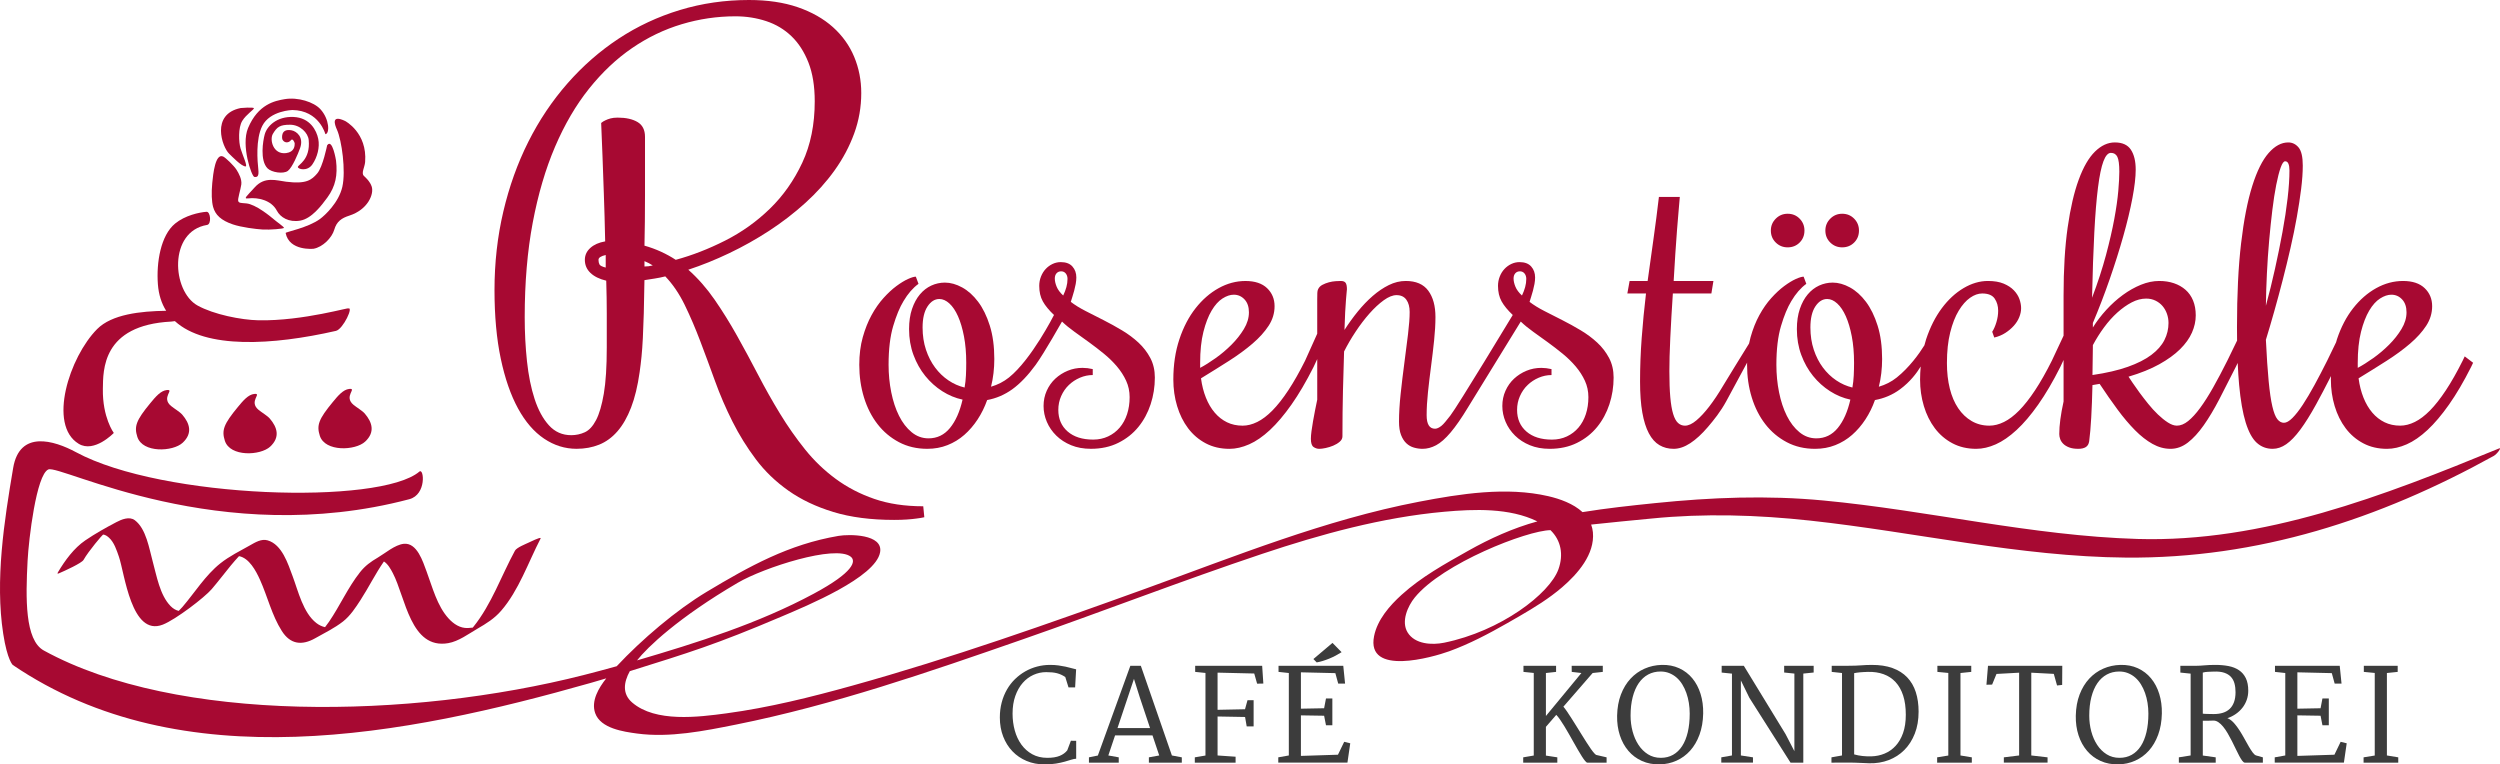 <?xml version="1.0" encoding="UTF-8"?> <!-- Generator: Adobe Illustrator 16.0.3, SVG Export Plug-In . SVG Version: 6.00 Build 0) --> <svg xmlns="http://www.w3.org/2000/svg" xmlns:xlink="http://www.w3.org/1999/xlink" version="1.1" id="Logo_RGB" x="0px" y="0px" width="548.004px" height="167.556px" viewBox="0 0 548.004 167.556" xml:space="preserve"> <g> <g> <path fill="#3C3C3C" d="M219.167,157.272c0-1.176,0.137-2.276,0.41-3.302s0.656-1.967,1.148-2.823s1.08-1.618,1.764-2.283 s1.433-1.23,2.249-1.695c0.815-0.465,1.684-0.818,2.604-1.06c0.92-0.241,1.868-0.362,2.844-0.362c0.656,0,1.267,0.039,1.832,0.116 c0.565,0.077,1.084,0.169,1.559,0.273c0.474,0.104,0.902,0.212,1.285,0.321s0.725,0.196,1.025,0.26l-0.219,3.965h-1.449 l-0.711-2.283c-0.292-0.191-0.583-0.355-0.875-0.492c-0.292-0.137-0.604-0.248-0.937-0.335c-0.333-0.087-0.693-0.148-1.08-0.185 c-0.388-0.036-0.818-0.055-1.292-0.055c-0.976,0-1.907,0.2-2.796,0.602s-1.673,0.989-2.352,1.764 c-0.679,0.774-1.219,1.728-1.62,2.857c-0.401,1.13-0.602,2.42-0.602,3.869c0,1.294,0.162,2.527,0.485,3.698 c0.323,1.171,0.807,2.201,1.449,3.09s1.438,1.595,2.386,2.119c0.948,0.524,2.046,0.786,3.295,0.786 c1.103,0,2.005-0.144,2.707-0.431c0.702-0.287,1.258-0.69,1.668-1.21l0.793-2.105c0.209,0,0.403,0.002,0.581,0.007 s0.371,0.007,0.581,0.007v3.924c-0.328,0.019-0.69,0.091-1.087,0.219s-0.868,0.269-1.415,0.424s-1.183,0.294-1.907,0.417 s-1.575,0.185-2.55,0.185c-1.413,0-2.716-0.251-3.91-0.752c-1.194-0.501-2.227-1.205-3.097-2.112 c-0.871-0.907-1.55-1.989-2.037-3.247C219.411,160.185,219.167,158.795,219.167,157.272z"></path> <path fill="#3C3C3C" d="M238.696,166.009l1.955-0.396l7.123-19.674h2.297l6.809,19.66l2.174,0.41v1.162h-7.219v-1.162l2.27-0.41 l-1.477-4.402h-8.203l-1.477,4.402l2.283,0.41v1.162h-6.535V166.009z M252.094,159.597l-2.229-6.672l-1.299-4.115l-3.609,10.787 H252.094z"></path> <path fill="#3C3C3C" d="M261.902,166.009l2.338-0.396v-18.102l-2.256-0.232v-1.34h14.684l0.26,3.896l-1.367,0.027l-0.629-2.229 l-8.039-0.191v8.148l6.016-0.123l0.547-1.982h1.34v5.742h-1.518l-0.355-2.064l-6.029-0.109v8.545l3.951,0.273v1.299h-8.941 V166.009z"></path> <path fill="#3C3C3C" d="M280.201,166.009l2.311-0.41v-18.074l-2.256-0.246v-1.34h14.191l0.396,3.91h-1.504l-0.629-2.297 l-7.547-0.178v7.971l5.086-0.096l0.41-2.146h1.395v5.879h-1.395l-0.41-2.092l-5.086-0.082v8.887l8.121-0.26l1.367-2.83 l1.326,0.328l-0.615,4.238h-15.162V166.009z M287.898,144.462l4.184-3.541l1.996,2.037c-0.429,0.273-0.873,0.531-1.333,0.772 s-0.925,0.458-1.395,0.649s-0.937,0.357-1.401,0.499s-0.907,0.248-1.326,0.321L287.898,144.462z"></path> <path fill="#3C3C3C" d="M333.891,166.009l2.311-0.396v-18.102l-2.256-0.232v-1.34h7.15v1.34l-2.229,0.246v9.42l7.779-9.42 l-2.119-0.246c0-0.228-0.002-0.451-0.007-0.67s-0.007-0.442-0.007-0.67h6.822v1.34l-2.229,0.246l-6.412,7.383 c0.228,0.255,0.492,0.604,0.793,1.046s0.624,0.935,0.971,1.477c0.346,0.542,0.709,1.119,1.087,1.729s0.754,1.217,1.128,1.818 c0.373,0.602,0.733,1.176,1.08,1.723c0.346,0.547,0.665,1.027,0.957,1.442c0.291,0.415,0.549,0.745,0.772,0.991 s0.39,0.369,0.499,0.369l2.188,0.506v1.162h-4.225c-0.119,0-0.28-0.123-0.485-0.369s-0.44-0.576-0.704-0.991 c-0.265-0.415-0.554-0.894-0.868-1.436s-0.638-1.109-0.971-1.702s-0.67-1.189-1.012-1.791s-0.677-1.171-1.005-1.709 s-0.643-1.023-0.943-1.456s-0.574-0.772-0.82-1.019l-2.27,2.625v6.303l2.502,0.383v1.162h-7.479V166.009z"></path> <path fill="#3C3C3C" d="M354.473,156.89c0.035-1.741,0.316-3.295,0.84-4.662c0.524-1.367,1.229-2.524,2.113-3.473 c0.883-0.948,1.908-1.677,3.076-2.188c1.166-0.511,2.41-0.784,3.732-0.82c1.422-0.036,2.701,0.207,3.842,0.731 c1.139,0.524,2.103,1.263,2.891,2.215c0.789,0.952,1.389,2.087,1.799,3.404s0.602,2.75,0.574,4.3 c-0.037,1.741-0.309,3.297-0.814,4.669s-1.188,2.534-2.043,3.486c-0.857,0.952-1.857,1.684-3.002,2.194 c-1.144,0.511-2.363,0.779-3.656,0.807c-1.441,0.027-2.744-0.221-3.91-0.745c-1.168-0.524-2.158-1.265-2.975-2.222 c-0.815-0.957-1.438-2.092-1.865-3.404C354.645,159.87,354.445,158.439,354.473,156.89z M364.057,166.118 c1.002,0,1.895-0.221,2.68-0.663c0.783-0.442,1.446-1.08,1.988-1.914c0.543-0.834,0.955-1.851,1.238-3.049 c0.281-1.198,0.424-2.559,0.424-4.081c0-0.793-0.063-1.572-0.186-2.338s-0.305-1.488-0.547-2.167 c-0.241-0.679-0.539-1.308-0.895-1.887s-0.771-1.075-1.244-1.49c-0.475-0.415-1.006-0.74-1.594-0.978s-1.229-0.355-1.92-0.355 c-1.004,0-1.91,0.219-2.721,0.656c-0.813,0.438-1.502,1.071-2.072,1.9c-0.569,0.829-1.01,1.844-1.318,3.042 c-0.311,1.198-0.465,2.559-0.465,4.081c0,1.194,0.147,2.345,0.443,3.452c0.297,1.107,0.727,2.092,1.293,2.953 c0.564,0.861,1.258,1.55,2.078,2.064S362.998,166.118,364.057,166.118z"></path> <path fill="#3C3C3C" d="M377.31,166.009l2.338-0.41v-17.938l-2.256-0.232v-1.49h4.854l9.146,14.971l1.941,3.746v-17.008 l-2.242-0.232v-1.477h6.467v1.477l-2.27,0.232v19.523h-2.803l-9.023-14.219l-1.859-3.801v16.447l2.652,0.41v1.162h-6.945V166.009z "></path> <path fill="#3C3C3C" d="M401.459,166.009l2.311-0.41v-18.074l-2.256-0.246v-1.34h3.596c0.611,0,1.14-0.009,1.586-0.027 c0.447-0.019,0.861-0.041,1.244-0.068s0.757-0.05,1.121-0.068c0.365-0.019,0.762-0.027,1.189-0.027 c1.769-0.009,3.3,0.221,4.594,0.69c1.295,0.47,2.365,1.148,3.213,2.037s1.477,1.967,1.887,3.233s0.615,2.698,0.615,4.293 c0,1.796-0.277,3.399-0.834,4.813c-0.556,1.413-1.318,2.606-2.289,3.582s-2.115,1.714-3.432,2.215 c-1.318,0.501-2.732,0.733-4.246,0.697c-0.674-0.019-1.383-0.048-2.125-0.089c-0.744-0.041-1.57-0.062-2.482-0.062 c-0.619,0-1.234,0.002-1.846,0.007c-0.61,0.005-1.226,0.007-1.846,0.007V166.009z M406.436,165.366 c0.584,0.164,1.186,0.28,1.805,0.349c0.62,0.068,1.285,0.094,1.996,0.075c1.003-0.027,1.957-0.228,2.865-0.602 c0.906-0.374,1.706-0.932,2.398-1.675c0.693-0.743,1.242-1.682,1.648-2.816c0.404-1.135,0.607-2.477,0.607-4.026 c0-1.613-0.193-3.015-0.58-4.204c-0.389-1.189-0.941-2.174-1.662-2.953c-0.72-0.779-1.595-1.355-2.625-1.729 c-1.029-0.374-2.183-0.542-3.459-0.506c-0.373,0.009-0.701,0.022-0.984,0.041c-0.282,0.019-0.537,0.036-0.766,0.055 c-0.228,0.019-0.439,0.043-0.635,0.075c-0.197,0.032-0.399,0.066-0.609,0.103V165.366z"></path> <path fill="#3C3C3C" d="M424.625,166.009l2.447-0.396v-18.102l-2.393-0.232v-1.34h7.424v1.34l-2.365,0.246v18.074l2.488,0.41 v1.162h-7.602V166.009z"></path> <path fill="#3C3C3C" d="M439.246,166.009l3.35-0.41v-18.143l-4.963,0.273l-0.957,2.338l-1.244,0.027l0.342-4.156h16.283 l-0.027,4.197l-1.121,0.123l-0.711-2.543l-4.936-0.26v18.143l3.568,0.41v1.162h-9.584V166.009z"></path> <path fill="#3C3C3C" d="M455.016,156.89c0.035-1.741,0.316-3.295,0.84-4.662c0.524-1.367,1.229-2.524,2.113-3.473 c0.883-0.948,1.908-1.677,3.076-2.188c1.166-0.511,2.41-0.784,3.732-0.82c1.422-0.036,2.701,0.207,3.842,0.731 c1.139,0.524,2.103,1.263,2.891,2.215c0.789,0.952,1.389,2.087,1.799,3.404s0.602,2.75,0.574,4.3 c-0.037,1.741-0.309,3.297-0.814,4.669s-1.188,2.534-2.043,3.486c-0.857,0.952-1.857,1.684-3.002,2.194 c-1.144,0.511-2.363,0.779-3.656,0.807c-1.441,0.027-2.744-0.221-3.91-0.745c-1.168-0.524-2.158-1.265-2.975-2.222 c-0.815-0.957-1.438-2.092-1.865-3.404C455.188,159.87,454.988,158.439,455.016,156.89z M464.6,166.118 c1.002,0,1.895-0.221,2.68-0.663c0.783-0.442,1.446-1.08,1.988-1.914c0.543-0.834,0.955-1.851,1.238-3.049 c0.281-1.198,0.424-2.559,0.424-4.081c0-0.793-0.063-1.572-0.186-2.338s-0.305-1.488-0.547-2.167 c-0.241-0.679-0.539-1.308-0.895-1.887s-0.771-1.075-1.244-1.49c-0.475-0.415-1.006-0.74-1.594-0.978s-1.229-0.355-1.92-0.355 c-1.004,0-1.91,0.219-2.721,0.656c-0.813,0.438-1.502,1.071-2.072,1.9c-0.569,0.829-1.01,1.844-1.318,3.042 c-0.311,1.198-0.465,2.559-0.465,4.081c0,1.194,0.147,2.345,0.443,3.452c0.297,1.107,0.727,2.092,1.293,2.953 c0.564,0.861,1.258,1.55,2.078,2.064S463.541,166.118,464.6,166.118z"></path> <path fill="#3C3C3C" d="M477.606,166.009l2.584-0.41v-17.938l-2.256-0.232v-1.49h3.596c0.438,0,1.003-0.032,1.695-0.096 s1.495-0.096,2.406-0.096c1.048,0,2.012,0.087,2.892,0.26c0.879,0.173,1.639,0.477,2.276,0.909s1.135,1.014,1.49,1.743 s0.533,1.646,0.533,2.748c0,0.711-0.112,1.381-0.335,2.01c-0.224,0.629-0.535,1.201-0.937,1.716s-0.882,0.969-1.442,1.36 s-1.183,0.706-1.866,0.943c0.046,0.019,0.091,0.036,0.137,0.055s0.091,0.036,0.137,0.055c0.429,0.219,0.843,0.559,1.244,1.019 s0.786,0.978,1.155,1.552s0.723,1.171,1.06,1.791s0.658,1.191,0.964,1.716c0.305,0.524,0.592,0.969,0.861,1.333 c0.269,0.364,0.521,0.579,0.759,0.643l1.463,0.41v1.162h-3.951c-0.173,0-0.362-0.137-0.567-0.41s-0.426-0.631-0.663-1.073 s-0.49-0.948-0.759-1.518c-0.27-0.569-0.552-1.146-0.848-1.729c-0.297-0.583-0.606-1.153-0.93-1.709 c-0.324-0.556-0.661-1.046-1.012-1.47c-0.352-0.424-0.713-0.757-1.087-0.998s-0.761-0.344-1.162-0.308 c-0.319,0.019-0.659,0.027-1.019,0.027c-0.36,0-0.75,0-1.169,0v7.629l2.83,0.396v1.162h-8.08V166.009z M482.856,156.438 c0.109,0.019,0.271,0.032,0.485,0.041c0.214,0.009,0.439,0.016,0.677,0.021s0.47,0.009,0.697,0.014s0.415,0.007,0.561,0.007 c0.729,0,1.388-0.091,1.976-0.273s1.087-0.467,1.497-0.854s0.727-0.884,0.95-1.49c0.223-0.606,0.335-1.333,0.335-2.181 c0-0.702-0.077-1.338-0.232-1.907s-0.415-1.053-0.779-1.449s-0.853-0.697-1.463-0.902s-1.372-0.289-2.283-0.253 c-0.446,0.019-0.875,0.034-1.285,0.048s-0.788,0.07-1.135,0.171V156.438z"></path> <path fill="#3C3C3C" d="M498.625,166.009l2.311-0.41v-18.074l-2.256-0.246v-1.34h14.192l0.396,3.91h-1.504l-0.629-2.297 l-7.548-0.178v7.971l5.086-0.096l0.41-2.146h1.396v5.879h-1.396l-0.41-2.092l-5.086-0.082v8.887l8.122-0.26l1.367-2.83 l1.326,0.328l-0.615,4.238h-15.163V166.009z"></path> <path fill="#3C3C3C" d="M518.1,166.009l2.447-0.396v-18.102l-2.393-0.232v-1.34h7.424v1.34l-2.365,0.246v18.074l2.488,0.41v1.162 H518.1V166.009z"></path> </g> <g> <path fill="#A70932" d="M191.66,109.365c-3.125-1.074-5.947-2.539-8.467-4.395s-4.766-4.014-6.738-6.475 c-1.973-2.461-3.799-5.068-5.479-7.822c-1.68-2.754-3.281-5.596-4.805-8.525s-3.067-5.791-4.629-8.584 c-1.563-2.792-3.204-5.429-4.922-7.91c-1.719-2.48-3.633-4.658-5.742-6.533c2.968-0.976,5.966-2.187,8.994-3.633 c3.027-1.445,5.947-3.085,8.76-4.922c2.813-1.835,5.449-3.867,7.91-6.094s4.6-4.609,6.416-7.148 c1.816-2.539,3.242-5.224,4.277-8.057c1.035-2.832,1.553-5.791,1.553-8.877c0-2.813-0.518-5.458-1.553-7.939 c-1.036-2.48-2.588-4.648-4.658-6.504c-2.071-1.855-4.639-3.311-7.705-4.365C171.806,0.527,168.241,0,164.179,0 c-5.273,0-10.323,0.732-15.146,2.197c-4.825,1.465-9.297,3.555-13.418,6.27c-4.122,2.715-7.862,5.987-11.221,9.814 c-3.36,3.829-6.221,8.096-8.584,12.803c-2.364,4.708-4.189,9.805-5.479,15.293c-1.289,5.489-1.934,11.221-1.934,17.197 c0,5.704,0.459,10.723,1.377,15.059s2.177,7.969,3.779,10.898c1.601,2.93,3.505,5.137,5.713,6.621 c2.207,1.484,4.58,2.227,7.119,2.227c1.796,0,3.447-0.303,4.951-0.908c1.503-0.605,2.842-1.582,4.014-2.93 s2.168-3.086,2.988-5.215c0.82-2.128,1.445-4.717,1.875-7.764c0.156-1.093,0.293-2.227,0.41-3.398s0.214-2.529,0.293-4.072 c0.078-1.542,0.146-3.34,0.205-5.391s0.107-4.482,0.146-7.295c0.742-0.117,1.494-0.234,2.256-0.352s1.533-0.273,2.314-0.469 c1.641,1.719,3.056,3.799,4.248,6.24c1.191,2.442,2.324,5.079,3.398,7.91c1.074,2.833,2.158,5.762,3.252,8.789 c1.093,3.028,2.373,5.997,3.838,8.906c1.465,2.91,3.173,5.664,5.127,8.262c1.953,2.598,4.326,4.883,7.119,6.855 c2.792,1.973,6.083,3.535,9.873,4.688c3.789,1.152,8.222,1.729,13.301,1.729c1.055,0,1.992-0.029,2.813-0.088 s1.503-0.127,2.051-0.205c0.664-0.078,1.25-0.176,1.758-0.293l-0.234-2.402C198.358,110.977,194.784,110.439,191.66,109.365z M142.177,58.359c-0.293,0.04-0.596,0.059-0.908,0.059v-1.172c0.312,0.117,0.615,0.254,0.908,0.41 c0.293,0.157,0.595,0.333,0.908,0.527C142.772,58.262,142.47,58.321,142.177,58.359z M148.125,56.953 c-1.016-0.664-2.1-1.26-3.252-1.787c-1.153-0.527-2.354-0.967-3.604-1.318c0.078-3.437,0.117-7.119,0.117-11.045s0-8.193,0-12.803 c0-1.523-0.547-2.607-1.641-3.252c-1.094-0.645-2.54-0.967-4.336-0.967c-0.625,0-1.153,0.059-1.582,0.176 c-0.43,0.117-0.801,0.254-1.113,0.41c-0.352,0.157-0.665,0.352-0.938,0.586c0.078,2.149,0.176,4.57,0.293,7.266 c0.078,2.305,0.176,5.039,0.293,8.203s0.214,6.661,0.293,10.488c-1.368,0.234-2.452,0.713-3.252,1.436 c-0.801,0.723-1.201,1.592-1.201,2.607c0,1.133,0.41,2.09,1.23,2.871c0.82,0.782,1.972,1.348,3.457,1.699 c0.039,1.368,0.068,2.618,0.088,3.75c0.019,1.133,0.029,2.256,0.029,3.369s0,2.266,0,3.457c0,1.192,0,2.549,0,4.072 c0,4.219-0.215,7.588-0.645,10.107c-0.43,2.52-0.996,4.453-1.699,5.801s-1.523,2.236-2.461,2.666s-1.934,0.645-2.988,0.645 c-1.954,0-3.584-0.723-4.893-2.168c-1.309-1.445-2.354-3.369-3.135-5.771c-0.782-2.402-1.338-5.156-1.67-8.262 c-0.333-3.105-0.498-6.318-0.498-9.639c0-7.617,0.586-14.531,1.758-20.742s2.802-11.757,4.893-16.641 c2.089-4.882,4.57-9.121,7.441-12.715c2.871-3.593,6.015-6.563,9.434-8.906c3.417-2.344,7.05-4.091,10.898-5.244 c3.847-1.152,7.764-1.729,11.748-1.729c2.382,0,4.638,0.352,6.768,1.055c2.128,0.703,3.974,1.807,5.537,3.311 c1.562,1.504,2.802,3.428,3.721,5.771c0.917,2.344,1.377,5.176,1.377,8.496c0,5.079-0.908,9.561-2.725,13.447 c-1.816,3.887-4.18,7.247-7.09,10.078c-2.911,2.833-6.182,5.167-9.814,7.002C155.332,54.571,151.718,55.977,148.125,56.953z M132.773,55.898v2.754c-0.782-0.195-1.241-0.429-1.377-0.703c-0.137-0.273-0.205-0.605-0.205-0.996 C131.191,56.484,131.718,56.133,132.773,55.898z"></path> <path fill="#A70932" d="M249.566,75.109c-1.063-0.988-2.269-1.887-3.616-2.695s-2.703-1.557-4.065-2.246 c-1.363-0.688-2.673-1.354-3.931-1.999c-1.258-0.644-2.336-1.31-3.234-1.999c0.09-0.299,0.202-0.658,0.337-1.078 c0.135-0.419,0.27-0.876,0.404-1.37s0.247-0.988,0.337-1.482s0.135-0.966,0.135-1.415c0-0.958-0.285-1.759-0.854-2.403 c-0.569-0.644-1.423-0.966-2.561-0.966c-0.629,0-1.229,0.135-1.797,0.404c-0.569,0.27-1.071,0.637-1.505,1.101 c-0.435,0.465-0.779,1.019-1.033,1.662c-0.255,0.645-0.382,1.325-0.382,2.044c0,1.318,0.262,2.448,0.786,3.392 c0.523,0.943,1.34,1.939,2.448,2.987c0,0-4.903,9.716-9.869,13.701c-1.173,0.941-2.493,1.603-3.931,2.021 c0.239-0.958,0.419-1.946,0.539-2.965c0.119-1.018,0.18-2.051,0.18-3.1c0-2.785-0.33-5.226-0.988-7.322 c-0.659-2.096-1.513-3.841-2.561-5.233c-1.049-1.393-2.217-2.44-3.504-3.145c-1.288-0.703-2.546-1.056-3.773-1.056 c-1.049,0-2.044,0.218-2.987,0.651c-0.943,0.435-1.774,1.078-2.493,1.932s-1.296,1.917-1.729,3.189 c-0.435,1.273-0.651,2.748-0.651,4.425c0,2.037,0.321,3.924,0.966,5.66c0.644,1.737,1.505,3.272,2.583,4.604 c1.078,1.333,2.32,2.448,3.729,3.347c1.407,0.898,2.89,1.513,4.447,1.842c-0.6,2.636-1.521,4.71-2.763,6.222 c-1.243,1.513-2.808,2.269-4.694,2.269c-1.378,0-2.613-0.449-3.706-1.348c-1.094-0.898-2.015-2.096-2.763-3.594 c-0.749-1.497-1.318-3.219-1.707-5.166c-0.39-1.946-0.584-3.953-0.584-6.02c0-3.384,0.337-6.214,1.011-8.49 c0.674-2.275,1.43-4.103,2.269-5.48c0.958-1.617,2.051-2.875,3.279-3.773l-0.584-1.572c-0.39,0-0.966,0.173-1.729,0.517 c-0.764,0.345-1.61,0.861-2.538,1.55c-0.929,0.689-1.872,1.565-2.83,2.628c-0.959,1.063-1.827,2.307-2.605,3.729 c-0.779,1.423-1.423,3.04-1.932,4.852c-0.509,1.813-0.764,3.826-0.764,6.042c0,2.546,0.345,4.935,1.033,7.165 c0.688,2.231,1.677,4.178,2.965,5.84c1.287,1.662,2.853,2.98,4.694,3.953c1.842,0.974,3.915,1.46,6.222,1.46 c1.587,0,3.062-0.27,4.425-0.809c1.362-0.539,2.59-1.287,3.684-2.246c1.093-0.958,2.066-2.089,2.92-3.392s1.55-2.718,2.089-4.245 c1.977-0.359,3.811-1.146,5.503-2.358c1.691-1.212,3.487-3.094,5.122-5.346c1.917-2.64,5.78-9.501,5.78-9.501 c0.778,0.749,1.691,1.498,2.74,2.246c1.048,0.749,2.118,1.521,3.212,2.313c1.093,0.794,2.171,1.625,3.234,2.493 c1.063,0.869,2.014,1.797,2.853,2.785c0.838,0.988,1.512,2.037,2.021,3.145c0.509,1.108,0.764,2.307,0.764,3.594 c0,1.348-0.188,2.591-0.562,3.729c-0.375,1.139-0.914,2.119-1.617,2.942c-0.704,0.824-1.55,1.468-2.538,1.932 c-0.988,0.465-2.082,0.696-3.279,0.696c-2.366,0-4.23-0.591-5.593-1.774c-1.363-1.183-2.044-2.763-2.044-4.739 c0-1.078,0.209-2.089,0.629-3.032c0.419-0.943,0.98-1.752,1.685-2.426c0.703-0.674,1.512-1.205,2.426-1.595 c0.913-0.389,1.849-0.584,2.808-0.584v-1.303c-0.779-0.18-1.527-0.27-2.246-0.27c-1.139,0-2.217,0.21-3.234,0.629 c-1.019,0.42-1.925,0.996-2.718,1.729c-0.794,0.734-1.423,1.617-1.887,2.65c-0.465,1.033-0.696,2.149-0.696,3.347 c0,1.198,0.239,2.358,0.719,3.481c0.479,1.123,1.168,2.127,2.066,3.01c0.898,0.884,1.983,1.588,3.257,2.111 c1.272,0.524,2.718,0.786,4.335,0.786c2.246,0,4.245-0.434,5.997-1.303c1.752-0.868,3.219-2.028,4.402-3.481 c1.183-1.452,2.081-3.114,2.695-4.986c0.613-1.871,0.921-3.825,0.921-5.862c0-1.587-0.33-3.01-0.988-4.268 C251.49,77.221,250.628,76.098,249.566,75.109z M211.733,82.319c-0.045,0.914-0.143,1.79-0.292,2.628 c-1.258-0.299-2.441-0.823-3.549-1.572c-1.108-0.748-2.082-1.685-2.92-2.808c-0.839-1.123-1.505-2.426-1.999-3.908 s-0.741-3.106-0.741-4.874c0-1.977,0.359-3.511,1.078-4.604c0.719-1.093,1.587-1.64,2.605-1.64c0.748,0,1.482,0.33,2.201,0.988 c0.719,0.659,1.348,1.595,1.887,2.808s0.973,2.681,1.303,4.402c0.329,1.723,0.494,3.646,0.494,5.772 C211.8,80.471,211.778,81.406,211.733,82.319z M233.753,62.936c-0.165,0.6-0.397,1.213-0.696,1.842 c-0.689-0.629-1.168-1.272-1.438-1.932c-0.27-0.658-0.404-1.258-0.404-1.797c0-0.479,0.127-0.86,0.382-1.146 c0.254-0.284,0.591-0.427,1.011-0.427c0.419,0,0.756,0.157,1.011,0.472c0.254,0.314,0.382,0.712,0.382,1.19 C234,61.738,233.917,62.337,233.753,62.936z"></path> <path fill="#A70932" d="M350.128,75.109c-1.063-0.988-2.269-1.887-3.616-2.695s-2.703-1.557-4.065-2.246 c-1.363-0.688-2.673-1.354-3.931-1.999c-1.258-0.644-2.336-1.31-3.234-1.999c0.09-0.299,0.202-0.658,0.337-1.078 c0.135-0.419,0.27-0.876,0.404-1.37s0.247-0.988,0.337-1.482s0.135-0.966,0.135-1.415c0-0.958-0.285-1.759-0.854-2.403 c-0.569-0.644-1.423-0.966-2.561-0.966c-0.629,0-1.229,0.135-1.797,0.404c-0.569,0.27-1.071,0.637-1.505,1.101 c-0.435,0.465-0.779,1.019-1.033,1.662c-0.255,0.645-0.382,1.325-0.382,2.044c0,1.318,0.262,2.448,0.786,3.392 c0.523,0.943,1.34,1.939,2.448,2.987c0,0-12.132,20.09-13.688,22.057c-0.846,1.069-1.453,1.864-1.977,2.269 c-0.524,0.404-0.981,0.606-1.37,0.606c-1.229,0-1.842-0.988-1.842-2.965c0-1.527,0.097-3.212,0.292-5.054 c0.194-1.842,0.419-3.729,0.674-5.66c0.254-1.932,0.479-3.833,0.674-5.705c0.194-1.871,0.292-3.571,0.292-5.099 c0-2.426-0.524-4.35-1.572-5.772c-1.049-1.422-2.695-2.134-4.941-2.134c-1.258,0-2.493,0.3-3.706,0.898 c-1.213,0.6-2.389,1.393-3.526,2.381c-1.139,0.988-2.231,2.127-3.279,3.414c-1.049,1.288-2.021,2.636-2.92,4.043 c0.09-2.904,0.202-5.136,0.337-6.693c0.135-1.557,0.202-2.291,0.202-2.201c0-0.688-0.098-1.168-0.292-1.438 c-0.195-0.27-0.547-0.404-1.056-0.404c-0.27,0-0.645,0.016-1.123,0.045c-0.479,0.03-0.974,0.112-1.482,0.247 c-0.51,0.135-0.988,0.322-1.438,0.562c-0.449,0.24-0.764,0.569-0.943,0.988c-0.09,0.18-0.142,0.442-0.157,0.786 c-0.015,0.345-0.022,0.816-0.022,1.415v7.516l-2.659,5.916c-1.258,2.516-2.486,4.68-3.684,6.491 c-1.198,1.813-2.358,3.287-3.481,4.425c-1.123,1.139-2.231,1.977-3.324,2.516c-1.094,0.539-2.164,0.809-3.212,0.809 c-1.258,0-2.396-0.247-3.414-0.741c-1.019-0.494-1.917-1.197-2.695-2.111c-0.779-0.913-1.423-2.006-1.932-3.279 c-0.51-1.272-0.869-2.688-1.078-4.245c2.156-1.317,4.207-2.598,6.154-3.841c1.946-1.242,3.661-2.5,5.144-3.773 c1.482-1.272,2.657-2.575,3.526-3.908c0.868-1.332,1.303-2.763,1.303-4.29c0-1.587-0.547-2.904-1.64-3.953 c-1.094-1.048-2.673-1.572-4.739-1.572c-2.037,0-3.998,0.524-5.885,1.572c-1.887,1.049-3.571,2.516-5.054,4.402 s-2.666,4.155-3.549,6.806s-1.325,5.593-1.325,8.827c0,2.037,0.277,3.976,0.831,5.817c0.555,1.842,1.354,3.459,2.403,4.852 c1.048,1.393,2.336,2.493,3.863,3.302s3.264,1.213,5.211,1.213c1.377,0,2.814-0.329,4.313-0.988 c1.497-0.658,3.017-1.707,4.56-3.145c1.542-1.438,3.114-3.294,4.717-5.57c1.602-2.275,3.212-5.016,4.829-8.221l0.817-1.75v8.892 c-0.149,0.719-0.307,1.49-0.472,2.313c-0.164,0.824-0.314,1.625-0.449,2.403c-0.135,0.779-0.247,1.505-0.337,2.179 s-0.135,1.235-0.135,1.685c0,0.929,0.195,1.527,0.584,1.797c0.39,0.27,0.809,0.404,1.258,0.404c0.359,0,0.823-0.06,1.393-0.18 c0.568-0.119,1.123-0.292,1.662-0.517s1.011-0.509,1.415-0.854c0.404-0.344,0.606-0.741,0.606-1.19 c0-3.533,0.037-6.857,0.112-9.973c0.074-3.114,0.157-5.989,0.247-8.625c0.719-1.438,1.564-2.89,2.538-4.357 c0.973-1.467,1.983-2.792,3.032-3.976c1.048-1.183,2.089-2.148,3.122-2.897c1.033-0.748,1.969-1.123,2.808-1.123 c0.958,0,1.677,0.337,2.156,1.011c0.479,0.674,0.719,1.565,0.719,2.673c0,1.258-0.12,2.883-0.359,4.874 c-0.24,1.992-0.51,4.11-0.809,6.356c-0.3,2.246-0.569,4.492-0.809,6.738c-0.24,2.246-0.359,4.268-0.359,6.064 c0,1.198,0.149,2.179,0.449,2.942c0.299,0.764,0.688,1.37,1.168,1.819c0.479,0.449,1.033,0.764,1.662,0.943s1.258,0.27,1.887,0.27 c0.988,0,1.977-0.262,2.965-0.786c0.988-0.523,2.051-1.46,3.189-2.808c1.138-1.348,2.403-3.174,3.796-5.48 c1.371-2.27,11.576-18.822,11.576-18.822c0.778,0.749,1.691,1.498,2.74,2.246c1.048,0.749,2.118,1.521,3.212,2.313 c1.093,0.794,2.171,1.625,3.234,2.493c1.063,0.869,2.014,1.797,2.853,2.785c0.838,0.988,1.512,2.037,2.021,3.145 c0.509,1.108,0.764,2.307,0.764,3.594c0,1.348-0.188,2.591-0.562,3.729c-0.375,1.139-0.914,2.119-1.617,2.942 c-0.704,0.824-1.55,1.468-2.538,1.932c-0.988,0.465-2.082,0.696-3.279,0.696c-2.366,0-4.23-0.591-5.593-1.774 c-1.363-1.183-2.044-2.763-2.044-4.739c0-1.078,0.209-2.089,0.629-3.032c0.419-0.943,0.98-1.752,1.685-2.426 c0.703-0.674,1.512-1.205,2.426-1.595c0.913-0.389,1.849-0.584,2.808-0.584v-1.303c-0.779-0.18-1.527-0.27-2.246-0.27 c-1.139,0-2.217,0.21-3.234,0.629c-1.019,0.42-1.925,0.996-2.718,1.729c-0.794,0.734-1.423,1.617-1.887,2.65 c-0.465,1.033-0.696,2.149-0.696,3.347c0,1.198,0.239,2.358,0.719,3.481c0.479,1.123,1.168,2.127,2.066,3.01 c0.898,0.884,1.983,1.588,3.257,2.111c1.272,0.524,2.718,0.786,4.335,0.786c2.246,0,4.245-0.434,5.997-1.303 c1.752-0.868,3.219-2.028,4.402-3.481c1.183-1.452,2.081-3.114,2.695-4.986c0.613-1.871,0.921-3.825,0.921-5.862 c0-1.587-0.33-3.01-0.988-4.268C352.052,77.221,351.19,76.098,350.128,75.109z M263.074,79.602c0-2.695,0.239-4.986,0.719-6.873 c0.479-1.887,1.078-3.437,1.797-4.649s1.512-2.096,2.381-2.65c0.868-0.554,1.691-0.831,2.471-0.831 c0.928,0,1.714,0.345,2.358,1.033c0.644,0.689,0.966,1.633,0.966,2.83c0,1.229-0.367,2.448-1.101,3.661 c-0.734,1.213-1.64,2.358-2.718,3.437s-2.239,2.06-3.481,2.942c-1.243,0.884-2.374,1.595-3.392,2.134V79.602z M334.315,62.936 c-0.165,0.6-0.397,1.213-0.696,1.842c-0.689-0.629-1.168-1.272-1.438-1.932c-0.27-0.658-0.404-1.258-0.404-1.797 c0-0.479,0.127-0.86,0.382-1.146c0.254-0.284,0.591-0.427,1.011-0.427c0.419,0,0.756,0.157,1.011,0.472 c0.254,0.314,0.382,0.712,0.382,1.19C334.563,61.738,334.479,62.337,334.315,62.936z"></path> <path fill="#A70932" d="M403.806,54.221c1.048,0,1.924-0.352,2.628-1.056c0.703-0.703,1.056-1.579,1.056-2.628 c0-1.018-0.353-1.887-1.056-2.605c-0.704-0.719-1.58-1.078-2.628-1.078c-1.019,0-1.887,0.359-2.605,1.078 s-1.078,1.588-1.078,2.605c0,1.049,0.359,1.925,1.078,2.628C401.919,53.869,402.787,54.221,403.806,54.221z"></path> <path fill="#A70932" d="M391.856,54.221c1.048,0,1.924-0.352,2.628-1.056c0.703-0.703,1.056-1.579,1.056-2.628 c0-1.018-0.353-1.887-1.056-2.605c-0.704-0.719-1.58-1.078-2.628-1.078c-1.019,0-1.887,0.359-2.605,1.078 s-1.078,1.588-1.078,2.605c0,1.049,0.359,1.925,1.078,2.628C389.97,53.869,390.838,54.221,391.856,54.221z"></path> <path fill="#A70932" d="M540.27,78.119l-0.449,0.943c-1.258,2.516-2.486,4.68-3.684,6.491c-1.198,1.813-2.358,3.287-3.481,4.425 c-1.123,1.139-2.231,1.977-3.324,2.516c-1.094,0.539-2.164,0.809-3.212,0.809c-1.258,0-2.396-0.247-3.414-0.741 c-1.019-0.494-1.917-1.197-2.695-2.111c-0.779-0.913-1.423-2.006-1.932-3.279c-0.51-1.272-0.869-2.688-1.078-4.245 c2.156-1.317,4.207-2.598,6.154-3.841c1.946-1.242,3.661-2.5,5.144-3.773c1.482-1.272,2.657-2.575,3.526-3.908 c0.868-1.332,1.303-2.763,1.303-4.29c0-1.587-0.547-2.904-1.64-3.953c-1.094-1.048-2.673-1.572-4.739-1.572 c-2.037,0-3.998,0.524-5.885,1.572c-1.887,1.049-3.571,2.516-5.054,4.402s-2.666,4.155-3.549,6.806 c-0.07,0.211-0.12,0.436-0.185,0.651l-1.959,4.043c-0.959,1.917-1.887,3.699-2.785,5.346c-0.898,1.647-1.752,3.085-2.561,4.313 c-0.809,1.229-1.565,2.194-2.269,2.897c-0.704,0.704-1.325,1.056-1.864,1.056s-1.019-0.262-1.438-0.786 c-0.42-0.523-0.786-1.46-1.101-2.808s-0.584-3.196-0.809-5.548c-0.225-2.351-0.427-5.368-0.606-9.052 c0.599-1.946,1.213-4.035,1.842-6.267c0.629-2.23,1.242-4.507,1.842-6.828c0.599-2.32,1.168-4.656,1.707-7.008 c0.539-2.351,1.003-4.619,1.393-6.806c0.389-2.186,0.703-4.237,0.943-6.154c0.239-1.916,0.359-3.623,0.359-5.121 c0-1.916-0.308-3.241-0.921-3.976c-0.614-0.733-1.37-1.101-2.269-1.101c-1.498,0-2.928,0.771-4.29,2.313 c-1.363,1.543-2.561,3.953-3.594,7.232s-1.85,7.473-2.448,12.578c-0.599,5.106-0.898,11.224-0.898,18.351 c0,1.023,0.008,2.004,0.021,2.961l-2.142,4.406c-1.078,2.156-2.111,4.11-3.1,5.862s-1.939,3.25-2.853,4.492 c-0.914,1.243-1.79,2.201-2.628,2.875c-0.839,0.674-1.662,1.011-2.471,1.011c-0.6,0-1.258-0.231-1.977-0.696 c-0.719-0.464-1.445-1.048-2.179-1.752c-0.734-0.703-1.445-1.482-2.134-2.336c-0.689-0.854-1.325-1.677-1.909-2.471 c-0.584-0.793-1.086-1.505-1.505-2.134c-0.42-0.629-0.719-1.078-0.898-1.348c2.635-0.778,4.881-1.685,6.738-2.718 c1.856-1.033,3.376-2.134,4.56-3.302c1.183-1.168,2.051-2.381,2.605-3.639c0.554-1.258,0.831-2.516,0.831-3.773 c0-1.228-0.195-2.313-0.584-3.257c-0.39-0.943-0.943-1.729-1.662-2.358s-1.565-1.107-2.538-1.438 c-0.974-0.329-2.044-0.494-3.212-0.494c-1.318,0-2.658,0.277-4.021,0.831c-1.363,0.555-2.688,1.303-3.976,2.246 c-1.288,0.943-2.493,2.029-3.616,3.257c-1.123,1.229-2.104,2.516-2.942,3.863v-0.988c1.317-3.114,2.545-6.312,3.684-9.591 c1.138-3.279,2.134-6.431,2.987-9.456c0.854-3.024,1.52-5.802,1.999-8.333c0.479-2.53,0.719-4.604,0.719-6.222 c0-1.856-0.353-3.316-1.056-4.38c-0.704-1.063-1.88-1.595-3.526-1.595c-1.527,0-2.973,0.667-4.335,1.999 c-1.363,1.333-2.554,3.385-3.571,6.154c-1.019,2.771-1.827,6.26-2.426,10.467c-0.6,4.208-0.898,9.187-0.898,14.937v8.803 l-2.569,5.482c-1.258,2.516-2.486,4.68-3.684,6.491c-1.198,1.813-2.358,3.287-3.481,4.425c-1.123,1.139-2.231,1.977-3.324,2.516 c-1.094,0.539-2.164,0.809-3.212,0.809c-1.438,0-2.733-0.337-3.886-1.011c-1.153-0.674-2.134-1.609-2.942-2.808 c-0.809-1.197-1.423-2.635-1.842-4.313c-0.42-1.677-0.629-3.533-0.629-5.57c0-2.575,0.239-4.821,0.719-6.738 c0.479-1.916,1.101-3.504,1.864-4.762s1.595-2.201,2.493-2.83s1.781-0.943,2.65-0.943c1.317,0,2.23,0.375,2.74,1.123 c0.509,0.749,0.764,1.633,0.764,2.65c0,0.839-0.128,1.678-0.382,2.516c-0.255,0.839-0.562,1.543-0.921,2.111l0.449,1.258 c0.898-0.209,1.707-0.546,2.426-1.011c0.719-0.464,1.34-0.988,1.864-1.572c0.523-0.584,0.921-1.213,1.19-1.887 s0.404-1.325,0.404-1.954s-0.12-1.287-0.359-1.977c-0.24-0.688-0.645-1.332-1.213-1.932c-0.569-0.599-1.318-1.093-2.246-1.482 c-0.929-0.389-2.082-0.584-3.459-0.584c-1.797,0-3.579,0.524-5.346,1.572c-1.768,1.049-3.354,2.516-4.762,4.402 c-1.408,1.887-2.554,4.155-3.437,6.806c-0.143,0.428-0.255,0.875-0.374,1.318c-1.178,1.91-3.341,4.881-6.059,7.06 c-1.174,0.941-2.493,1.603-3.931,2.021c0.239-0.958,0.419-1.946,0.539-2.965c0.119-1.018,0.18-2.051,0.18-3.1 c0-2.785-0.33-5.226-0.988-7.322c-0.659-2.096-1.513-3.841-2.561-5.233c-1.049-1.393-2.217-2.44-3.504-3.145 c-1.288-0.703-2.546-1.056-3.773-1.056c-1.049,0-2.044,0.218-2.987,0.651c-0.943,0.435-1.774,1.078-2.493,1.932 s-1.296,1.917-1.729,3.189c-0.435,1.273-0.651,2.748-0.651,4.425c0,2.037,0.321,3.924,0.966,5.66 c0.644,1.737,1.505,3.272,2.583,4.604c1.078,1.333,2.32,2.448,3.729,3.347c1.407,0.898,2.89,1.513,4.447,1.842 c-0.6,2.636-1.521,4.71-2.763,6.222c-1.243,1.513-2.808,2.269-4.694,2.269c-1.378,0-2.613-0.449-3.706-1.348 c-1.094-0.898-2.015-2.096-2.763-3.594c-0.749-1.497-1.318-3.219-1.707-5.166c-0.39-1.946-0.584-3.953-0.584-6.02 c0-3.384,0.337-6.214,1.011-8.49c0.674-2.275,1.43-4.103,2.269-5.48c0.958-1.617,2.051-2.875,3.279-3.773l-0.584-1.572 c-0.39,0-0.966,0.173-1.729,0.517c-0.764,0.345-1.61,0.861-2.538,1.55c-0.929,0.689-1.872,1.565-2.83,2.628 c-0.959,1.063-1.827,2.307-2.605,3.729c-0.779,1.423-1.423,3.04-1.932,4.852c-0.125,0.446-0.234,0.906-0.329,1.377 c-1.192,1.924-4.851,7.833-5.699,9.27c-1.019,1.723-2.021,3.228-3.01,4.515c-0.988,1.288-1.939,2.313-2.853,3.077 c-0.914,0.764-1.745,1.146-2.493,1.146c-0.569,0-1.071-0.194-1.505-0.584c-0.435-0.389-0.794-1.048-1.078-1.977 c-0.285-0.928-0.494-2.156-0.629-3.684s-0.202-3.429-0.202-5.705c0-0.898,0.015-1.969,0.045-3.212 c0.029-1.242,0.082-2.605,0.157-4.088c0.074-1.482,0.157-3.047,0.247-4.694c0.09-1.646,0.194-3.324,0.314-5.031h8.445l0.449-2.74 h-8.715c0.119-2.006,0.239-3.976,0.359-5.907c0.119-1.932,0.247-3.713,0.382-5.346c0.135-1.632,0.254-3.069,0.359-4.313 c0.104-1.242,0.187-2.193,0.247-2.853h-4.582c-0.359,3.085-0.757,6.162-1.19,9.231c-0.435,3.07-0.861,6.132-1.28,9.187h-3.953 l-0.494,2.74h4.088c-0.39,3.295-0.704,6.544-0.943,9.748c-0.239,3.205-0.359,6.395-0.359,9.568c0,2.666,0.165,4.927,0.494,6.783 c0.329,1.857,0.809,3.377,1.438,4.56c0.629,1.184,1.399,2.044,2.313,2.583c0.913,0.539,1.954,0.809,3.122,0.809 s2.381-0.411,3.639-1.235c1.258-0.823,2.545-2.006,3.863-3.549c1.317-1.542,2.774-3.353,4.021-5.638 c1.712-3.141,3.473-6.414,4.583-8.482c-0.003,0.164-0.015,0.32-0.015,0.486c0,2.546,0.345,4.935,1.033,7.165 c0.688,2.231,1.677,4.178,2.965,5.84c1.287,1.662,2.853,2.98,4.694,3.953c1.842,0.974,3.915,1.46,6.222,1.46 c1.587,0,3.062-0.27,4.425-0.809c1.362-0.539,2.59-1.287,3.684-2.246c1.093-0.958,2.066-2.089,2.92-3.392s1.55-2.718,2.089-4.245 c1.977-0.359,3.828-1.121,5.503-2.358c2.225-1.644,3.674-3.589,4.525-4.995c-0.082,0.93-0.137,1.877-0.137,2.861 c0,2.037,0.277,3.976,0.831,5.817s1.354,3.459,2.403,4.852c1.048,1.393,2.336,2.493,3.863,3.302s3.264,1.213,5.211,1.213 c1.377,0,2.808-0.329,4.29-0.988c1.482-0.658,3.002-1.707,4.56-3.145c1.557-1.438,3.137-3.294,4.739-5.57 c1.602-2.275,3.212-5.016,4.829-8.221l0.728-1.552v9.099c-0.629,2.846-0.943,5.227-0.943,7.143c0,0.359,0.067,0.727,0.202,1.101 c0.135,0.375,0.359,0.719,0.674,1.033s0.741,0.577,1.28,0.786c0.539,0.21,1.213,0.314,2.021,0.314c0.688,0,1.235-0.127,1.64-0.382 c0.404-0.254,0.651-0.681,0.741-1.28c0.18-1.348,0.329-3.077,0.449-5.188c0.119-2.111,0.209-4.484,0.27-7.12l1.572-0.27 c1.348,2.037,2.657,3.916,3.931,5.638c1.272,1.723,2.545,3.228,3.818,4.515c1.272,1.288,2.553,2.291,3.841,3.01 c1.287,0.719,2.605,1.078,3.953,1.078s2.612-0.456,3.796-1.37c1.183-0.913,2.343-2.179,3.481-3.796 c1.138-1.617,2.275-3.519,3.414-5.705c1.138-2.186,2.336-4.537,3.594-7.053l0.436-0.897c0.077,1.745,0.181,3.353,0.314,4.805 c0.314,3.414,0.793,6.162,1.438,8.243c0.644,2.082,1.452,3.564,2.426,4.447c0.973,0.884,2.134,1.325,3.481,1.325 c1.018,0,2.014-0.337,2.987-1.011c0.973-0.674,1.999-1.736,3.077-3.189c1.078-1.452,2.238-3.309,3.481-5.57 c0.975-1.774,2.061-3.841,3.248-6.179c-0.005,0.257-0.026,0.504-0.026,0.766c0,2.037,0.277,3.976,0.831,5.817 c0.555,1.842,1.354,3.459,2.403,4.852c1.048,1.393,2.336,2.493,3.863,3.302s3.264,1.213,5.211,1.213 c1.377,0,2.814-0.329,4.313-0.988c1.497-0.658,3.017-1.707,4.56-3.145c1.542-1.438,3.114-3.294,4.717-5.57 c1.602-2.275,3.212-5.016,4.829-8.221l0.449-0.943L540.27,78.119z M496.91,59.926c0.119-2.455,0.284-4.858,0.494-7.21 c0.209-2.351,0.441-4.574,0.696-6.671c0.254-2.096,0.539-3.938,0.854-5.525c0.314-1.587,0.636-2.845,0.966-3.773 c0.329-0.928,0.658-1.393,0.988-1.393c0.329,0,0.568,0.18,0.719,0.539c0.149,0.359,0.225,0.854,0.225,1.482 c0,1.737-0.135,3.767-0.404,6.087c-0.27,2.321-0.645,4.784-1.123,7.39c-0.479,2.605-1.026,5.294-1.64,8.063 c-0.614,2.771-1.28,5.474-1.999,8.108C496.715,64.748,496.79,62.382,496.91,59.926z M406.344,82.319 c-0.045,0.914-0.143,1.79-0.292,2.628c-1.258-0.299-2.441-0.823-3.549-1.572c-1.108-0.748-2.082-1.685-2.92-2.808 c-0.839-1.123-1.505-2.426-1.999-3.908s-0.741-3.106-0.741-4.874c0-1.977,0.359-3.511,1.078-4.604 c0.719-1.093,1.587-1.64,2.605-1.64c0.748,0,1.482,0.33,2.201,0.988c0.719,0.659,1.348,1.595,1.887,2.808s0.973,2.681,1.303,4.402 c0.329,1.723,0.494,3.646,0.494,5.772C406.411,80.471,406.389,81.406,406.344,82.319z M458.583,65.271 c0.119-5.54,0.284-10.31,0.494-14.308c0.209-3.998,0.479-7.292,0.809-9.883c0.329-2.59,0.726-4.499,1.19-5.728 c0.464-1.228,1.011-1.842,1.64-1.842c0.658,0,1.13,0.292,1.415,0.876c0.284,0.584,0.427,1.67,0.427,3.257 c0,1.049-0.075,2.448-0.225,4.2c-0.15,1.752-0.442,3.804-0.876,6.154c-0.435,2.352-1.041,4.986-1.819,7.906 C460.858,58.825,459.841,61.947,458.583,65.271z M458.673,82.207c0-0.629,0.007-1.197,0.022-1.707 c0.015-0.509,0.022-1.011,0.022-1.505s0.007-1.003,0.022-1.527c0.015-0.523,0.022-1.13,0.022-1.819 c0.719-1.348,1.534-2.643,2.448-3.886c0.913-1.242,1.887-2.328,2.92-3.257c1.033-0.928,2.081-1.669,3.145-2.224 c1.063-0.554,2.118-0.831,3.167-0.831c0.748,0,1.43,0.15,2.044,0.449c0.613,0.3,1.13,0.696,1.55,1.19 c0.419,0.494,0.741,1.063,0.966,1.707c0.225,0.645,0.337,1.311,0.337,1.999c0,1.318-0.3,2.568-0.898,3.751 c-0.6,1.184-1.558,2.269-2.875,3.257c-1.318,0.988-3.032,1.857-5.144,2.605C464.311,81.159,461.728,81.758,458.673,82.207z M516.82,79.602c0-2.695,0.239-4.986,0.719-6.873c0.479-1.887,1.078-3.437,1.797-4.649s1.512-2.096,2.381-2.65 c0.868-0.554,1.691-0.831,2.471-0.831c0.928,0,1.714,0.345,2.358,1.033c0.644,0.689,0.966,1.633,0.966,2.83 c0,1.229-0.367,2.448-1.101,3.661c-0.734,1.213-1.64,2.358-2.718,3.437s-2.239,2.06-3.481,2.942 c-1.243,0.884-2.374,1.595-3.392,2.134V79.602z"></path> </g> <g> <path fill="#A70932" d="M547.822,98.289c-25.34,10.395-51.703,20.666-79.26,19.852c-23.191-0.686-45.832-6.258-68.87-8.434 c-12.393-1.171-24.505-0.69-36.865,0.574c-5.32,0.543-10.653,1.12-15.938,1.975c-2.011-1.861-4.988-2.914-7.505-3.494 c-9.176-2.115-19.264-0.523-28.35,1.222c-20.607,3.958-40.252,11.946-59.918,19.05c-21.218,7.665-42.532,15.215-64.279,21.259 c-9.073,2.522-18.275,4.82-27.619,6.076c-6.146,0.825-15.518,2.027-20.628-2.362c-2.207-1.896-1.897-4.395-0.532-6.885 c12.968-4.063,18.699-5.774,33.314-11.994c5.401-2.299,20.552-8.533,21.548-14.06c0.727-4.033-6.797-3.994-9.121-3.599 c-10.922,1.858-19.505,6.633-28.875,12.25c-6.71,4.022-14.321,10.52-19.739,16.32c-2.412,0.671-4.828,1.32-7.249,1.936 c-37.963,9.647-89.216,10.597-118.327-5.381c-4.18-2.294-3.985-11.517-3.56-19.666c0.248-4.756,1.921-18.878,4.544-20.022 s37.521,17.522,79.123,6.522c3.836-1.016,3.224-6.913,2.219-6.057c-8.642,7.363-56.303,5.973-75.249-4.238 c-4.9-2.641-12.395-4.872-13.798,3.434c-1.975,11.69-3.995,24.637-2.181,36.362c0.909,5.879,2.13,6.859,2.09,6.832 c37.077,25.175,85.989,15.497,126.72,3.925c1.127-0.32,2.253-0.661,3.379-0.993c-1.639,2.081-3.38,4.931-2.427,7.637 c1.183,3.359,6.247,4.067,9.192,4.464c7.125,0.958,14.708-0.567,21.668-1.963c21.4-4.289,42.267-11.513,62.84-18.677 c17.551-6.111,34.891-12.856,52.516-18.751c12.913-4.317,26.288-7.998,39.892-9.226c6.531-0.589,14.313-0.888,20.417,2.114 c-5.337,1.472-10.388,3.748-15.216,6.472c-5.067,2.858-10.207,5.688-14.541,9.616c-2.633,2.385-5.31,5.465-6.034,9.048 c-1.788,8.85,12.812,4.66,16.463,3.335c4.455-1.618,8.629-3.827,12.732-6.163c0.557-0.3,1.612-0.91,2.426-1.394 c0.072-0.043,0.146-0.085,0.219-0.127c3.282-1.906,6.501-3.874,9.387-6.355c3.388-2.912,7.188-7.233,6.737-12.045 c-0.057-0.604-0.189-1.167-0.386-1.69c4.409-0.496,8.826-0.88,13.177-1.317c11.64-1.169,23.259-0.813,34.876,0.453 c23.11,2.516,45.829,7.901,69.172,8.103c28.923,0.249,55.469-8.372,80.622-22.285C547.372,99.529,548.432,98.039,547.822,98.289z M184.125,127.233C185.811,126.24,185.423,126.52,184.125,127.233L184.125,127.233z M159.262,128.944 C160.072,128.469,160.895,128.027,159.262,128.944L159.262,128.944z M161.728,127.741c5.696-3.335,21.376-8.394,24.758-5.71 c1.218,0.966,0.688,3.375-8.083,8.093c-12.149,6.535-25.5,10.737-38.764,14.637C141.887,141.886,148.691,135.374,161.728,127.741z M341.606,124.802c-1.933,5.354-12.62,13.542-25.057,16.082c-2.645,0.54-6.389,0.354-7.994-2.243 c-1.482-2.399,0.031-5.789,1.564-7.669c6.116-7.503,24.616-14.69,29.75-14.762C342.157,118.42,342.784,121.537,341.606,124.802z"></path> <path fill="#A70932" d="M17.249,97.281c3.425,2.08,7.695-2.377,7.695-2.377s-2.505-3.373-2.396-9.664 c0.07-4.027-0.243-13.97,14.994-14.751c0.276-0.014,0.54-0.051,0.795-0.097c6.732,6.16,21.42,5.301,35.303,2.136 c1.579-0.36,4.043-5.601,2.595-4.872c1.124-0.566-9.694,2.748-19.567,2.552c-3.801-0.075-9.828-1.272-13.37-3.24 c-5.625-3.125-6.411-16.261,2.105-17.665c0.992-0.164,0.76-2.947-0.143-2.878c-1.583,0.119-4.695,0.788-6.879,2.584 c-3.154,2.595-4.126,8.503-3.773,13.287c0.169,2.294,0.801,4.222,1.813,5.827c-5.652,0.083-11.906,0.768-15.129,4.011 C15.221,78.247,10.428,93.139,17.249,97.281z"></path> <path fill="#A70932" d="M36.536,85.503c-1.323,0.151-2.423,1.46-3.587,2.87c-3.119,3.777-3.574,5.103-2.846,7.387 c1.138,3.575,7.799,3.285,9.943,1.287c2.222-2.07,1.553-4.229-0.081-6.137c-0.544-0.637-1.773-1.345-2.46-1.911 C35.212,87.105,38.392,85.291,36.536,85.503z"></path> <path fill="#A70932" d="M55.72,86.354c-1.324,0.151-2.423,1.46-3.587,2.87c-3.119,3.778-3.574,5.102-2.846,7.387 c1.138,3.574,7.798,3.285,9.943,1.287c2.221-2.07,1.552-4.23-0.081-6.137c-0.544-0.637-1.773-1.346-2.461-1.912 C54.396,87.957,57.576,86.142,55.72,86.354z"></path> <path fill="#A70932" d="M65.292,36.604c0,0.488,2.072,1.036,3.169-0.548c1.096-1.584,1.668-3.772,1.302-5.599 c-0.365-1.828-1.777-4.666-5.445-4.819c-3.652-0.153-5.8,2.011-6.296,3.838c-0.374,1.376-1.1,5.705,0.629,7.433 c0.897,0.896,3.473,1.28,4.448,0.549c0.975-0.731,2.221-3.713,2.681-4.997c0.854-2.375-0.735-3.69-1.889-3.899 c-2.551-0.46-2.014,1.95-2.014,1.95c0.369,0.874,1.389,0.895,1.888,0.222c0.384-0.517,0.834,0.482,0.834,0.722 c0,0.488-0.038,1.858-1.865,2.101c-2.879,0.385-3.673-2.948-2.923-4.21c0.924-1.559,1.583-2.004,3.776-2.004 s3.934,1.774,4.082,3.351C68.079,35.067,65.292,36.117,65.292,36.604z"></path> <path fill="#A70932" d="M71.71,31.852c0,0-0.951,4.757-2.168,6.159c-1.219,1.401-2.333,2.388-6.808,1.823 c-2.115-0.267-4.691-1.218-6.884,1.218c-1.697,1.886-2.609,2.577-1.462,2.438c2.195-0.267,5.097,0.404,6.293,2.681 c0.773,1.469,2.62,2.62,5.118,2.193c2.498-0.427,4.656-3.285,5.953-5.057c1.828-2.498,2.274-4.935,1.909-8.103 C73.66,35.204,72.868,30.207,71.71,31.852z"></path> <path fill="#A70932" d="M55.768,38.788c0.609,0.061,1.036-0.061,0.853-1.706c-0.182-1.646-0.62-6.559,0.875-9.495 c1.706-3.351,6.58-3.473,6.58-3.473c5.93,0.08,7.25,5.301,7.25,5.301c0.975-0.122,0.915-3.29-1.097-5.483 c-1.436-1.566-4.906-2.695-7.851-2.195c-2.098,0.356-5.804,1.085-8.006,6.338C52.787,31.852,55.158,38.728,55.768,38.788z"></path> <path fill="#A70932" d="M53.839,36.482c0.487,0-0.67-2.498-1.097-3.899c-0.426-1.401-0.558-4.604,0.366-6.093 c0.883-1.421,2.549-2.449,2.549-2.754s-2.888-0.056-2.888-0.056c-6.642,1.34-4.048,8.567-2.555,9.999 C50.885,34.324,52.925,36.482,53.839,36.482z"></path> <path fill="#A70932" d="M51.036,49.186c1.914,0.646,5.027,1.036,6.55,1.127s4.63-0.153,4.661-0.366 c0.03-0.213-1.584-1.31-2.285-1.919c-0.701-0.609-3.946-3.262-5.971-3.443c-1.161-0.103-1.584-0.06-1.767-0.487 c-0.183-0.426,0.518-2.528,0.67-3.655c0.152-1.127-0.518-2.407-1.066-3.26s-2.34-2.601-2.895-2.863 c-1.736-0.823-2.212,3.802-2.406,5.818c-0.207,2.147-0.13,4.06,0.183,5.209C47.181,47.073,48.416,48.303,51.036,49.186z"></path> <path fill="#A70932" d="M75.041,40.961c-0.792,3.473-3.846,6.263-4.867,7.018c-2.647,1.96-7.607,2.867-7.562,3.095 c0.792,4.021,6.123,3.453,6.123,3.453c2.01-0.366,4.021-2.387,4.539-4.184c0.518-1.798,1.6-2.534,3.291-3.077 c4.086-1.313,5.475-4.757,4.904-6.397c-0.359-1.036-1.065-1.706-1.705-2.315c-0.64-0.609,0.183-1.886,0.274-3.046 c0.502-6.439-4.386-8.986-4.386-8.986c-3.055-1.452-2.332,0.708-1.797,1.888C74.929,30.79,75.833,37.488,75.041,40.961z"></path> <path fill="#A70932" d="M76.535,85.257c-1.323,0.151-2.423,1.46-3.585,2.87c-3.12,3.777-3.574,5.103-2.848,7.386 c1.138,3.576,7.799,3.285,9.943,1.287c2.222-2.07,1.553-4.229-0.08-6.137c-0.545-0.636-1.773-1.344-2.46-1.911 C75.211,86.86,78.391,85.045,76.535,85.257z"></path> <path fill="#A70932" d="M88.491,119.206c-1.922,0.21-4.088,2.088-5.674,3.017c-1.554,0.909-2.772,1.784-3.899,3.209 c-2.646,3.343-4.392,7.345-6.795,10.859c-0.277,0.405-0.57,0.8-0.873,1.186c-0.675-0.146-1.322-0.458-1.893-0.9 c-2.913-2.252-3.979-6.982-5.204-10.253c-1.024-2.738-2.316-6.96-5.488-7.878c-1.369-0.396-2.72,0.446-3.857,1.088 c-2.19,1.235-4.538,2.388-6.513,3.961c-3.275,2.609-5.602,6.402-8.305,9.557c-0.257,0.301-0.546,0.57-0.815,0.86 c-0.658-0.153-1.265-0.526-1.789-1.063c-2.348-2.402-3.049-6.646-3.906-9.753c-0.779-2.822-1.418-7.174-3.927-9.065 c-1.19-0.896-2.913-0.17-4.056,0.43c-2.31,1.213-4.643,2.523-6.801,3.993c-2.465,1.679-4.448,4.381-5.989,6.984 c-0.159,0.269-0.143,0.388,0.187,0.248c1.251-0.529,5.021-2.252,5.413-2.946c1.108-1.965,4.195-5.572,4.291-5.565 c0.505,0.038,0.94,0.368,1.3,0.693c1.134,1.021,1.677,2.757,2.163,4.147c1.259,3.599,2.713,17.609,9.623,14.907 c2.836-1.109,9.158-5.958,10.715-7.775c1.438-1.678,2.771-3.444,4.171-5.154c0.585-0.715,1.198-1.405,1.822-2.085 c2.214,0.409,3.707,3.199,4.592,5.159c1.675,3.71,2.592,7.785,4.793,11.247c1.883,2.963,4.418,3.224,7.297,1.6 c2.047-1.155,4.256-2.226,6.115-3.68c1.593-1.245,2.766-3.052,3.852-4.728c1.781-2.751,3.241-5.739,5.119-8.433 c0.89,0.569,1.501,1.7,1.949,2.552c2.784,5.299,3.874,16.784,12.145,15.355c2.278-0.394,4.465-2.041,6.408-3.17 c1.95-1.133,3.688-2.2,5.183-3.922c3.877-4.465,5.93-10.583,8.647-15.826c0.148-0.286-0.34-0.215-2.599,0.87 c-0.671,0.322-2.64,1.094-3.014,1.78c-2.995,5.504-5.135,11.762-9.097,16.676c-0.052,0.064-0.106,0.128-0.16,0.19 c-0.354,0.041-0.708,0.072-1.061,0.088c-1.697,0.074-3.125-0.888-4.222-2.087c-2.535-2.771-3.557-6.903-4.84-10.336 C92.705,123.132,91.429,118.886,88.491,119.206z"></path> </g> </g> </svg> 